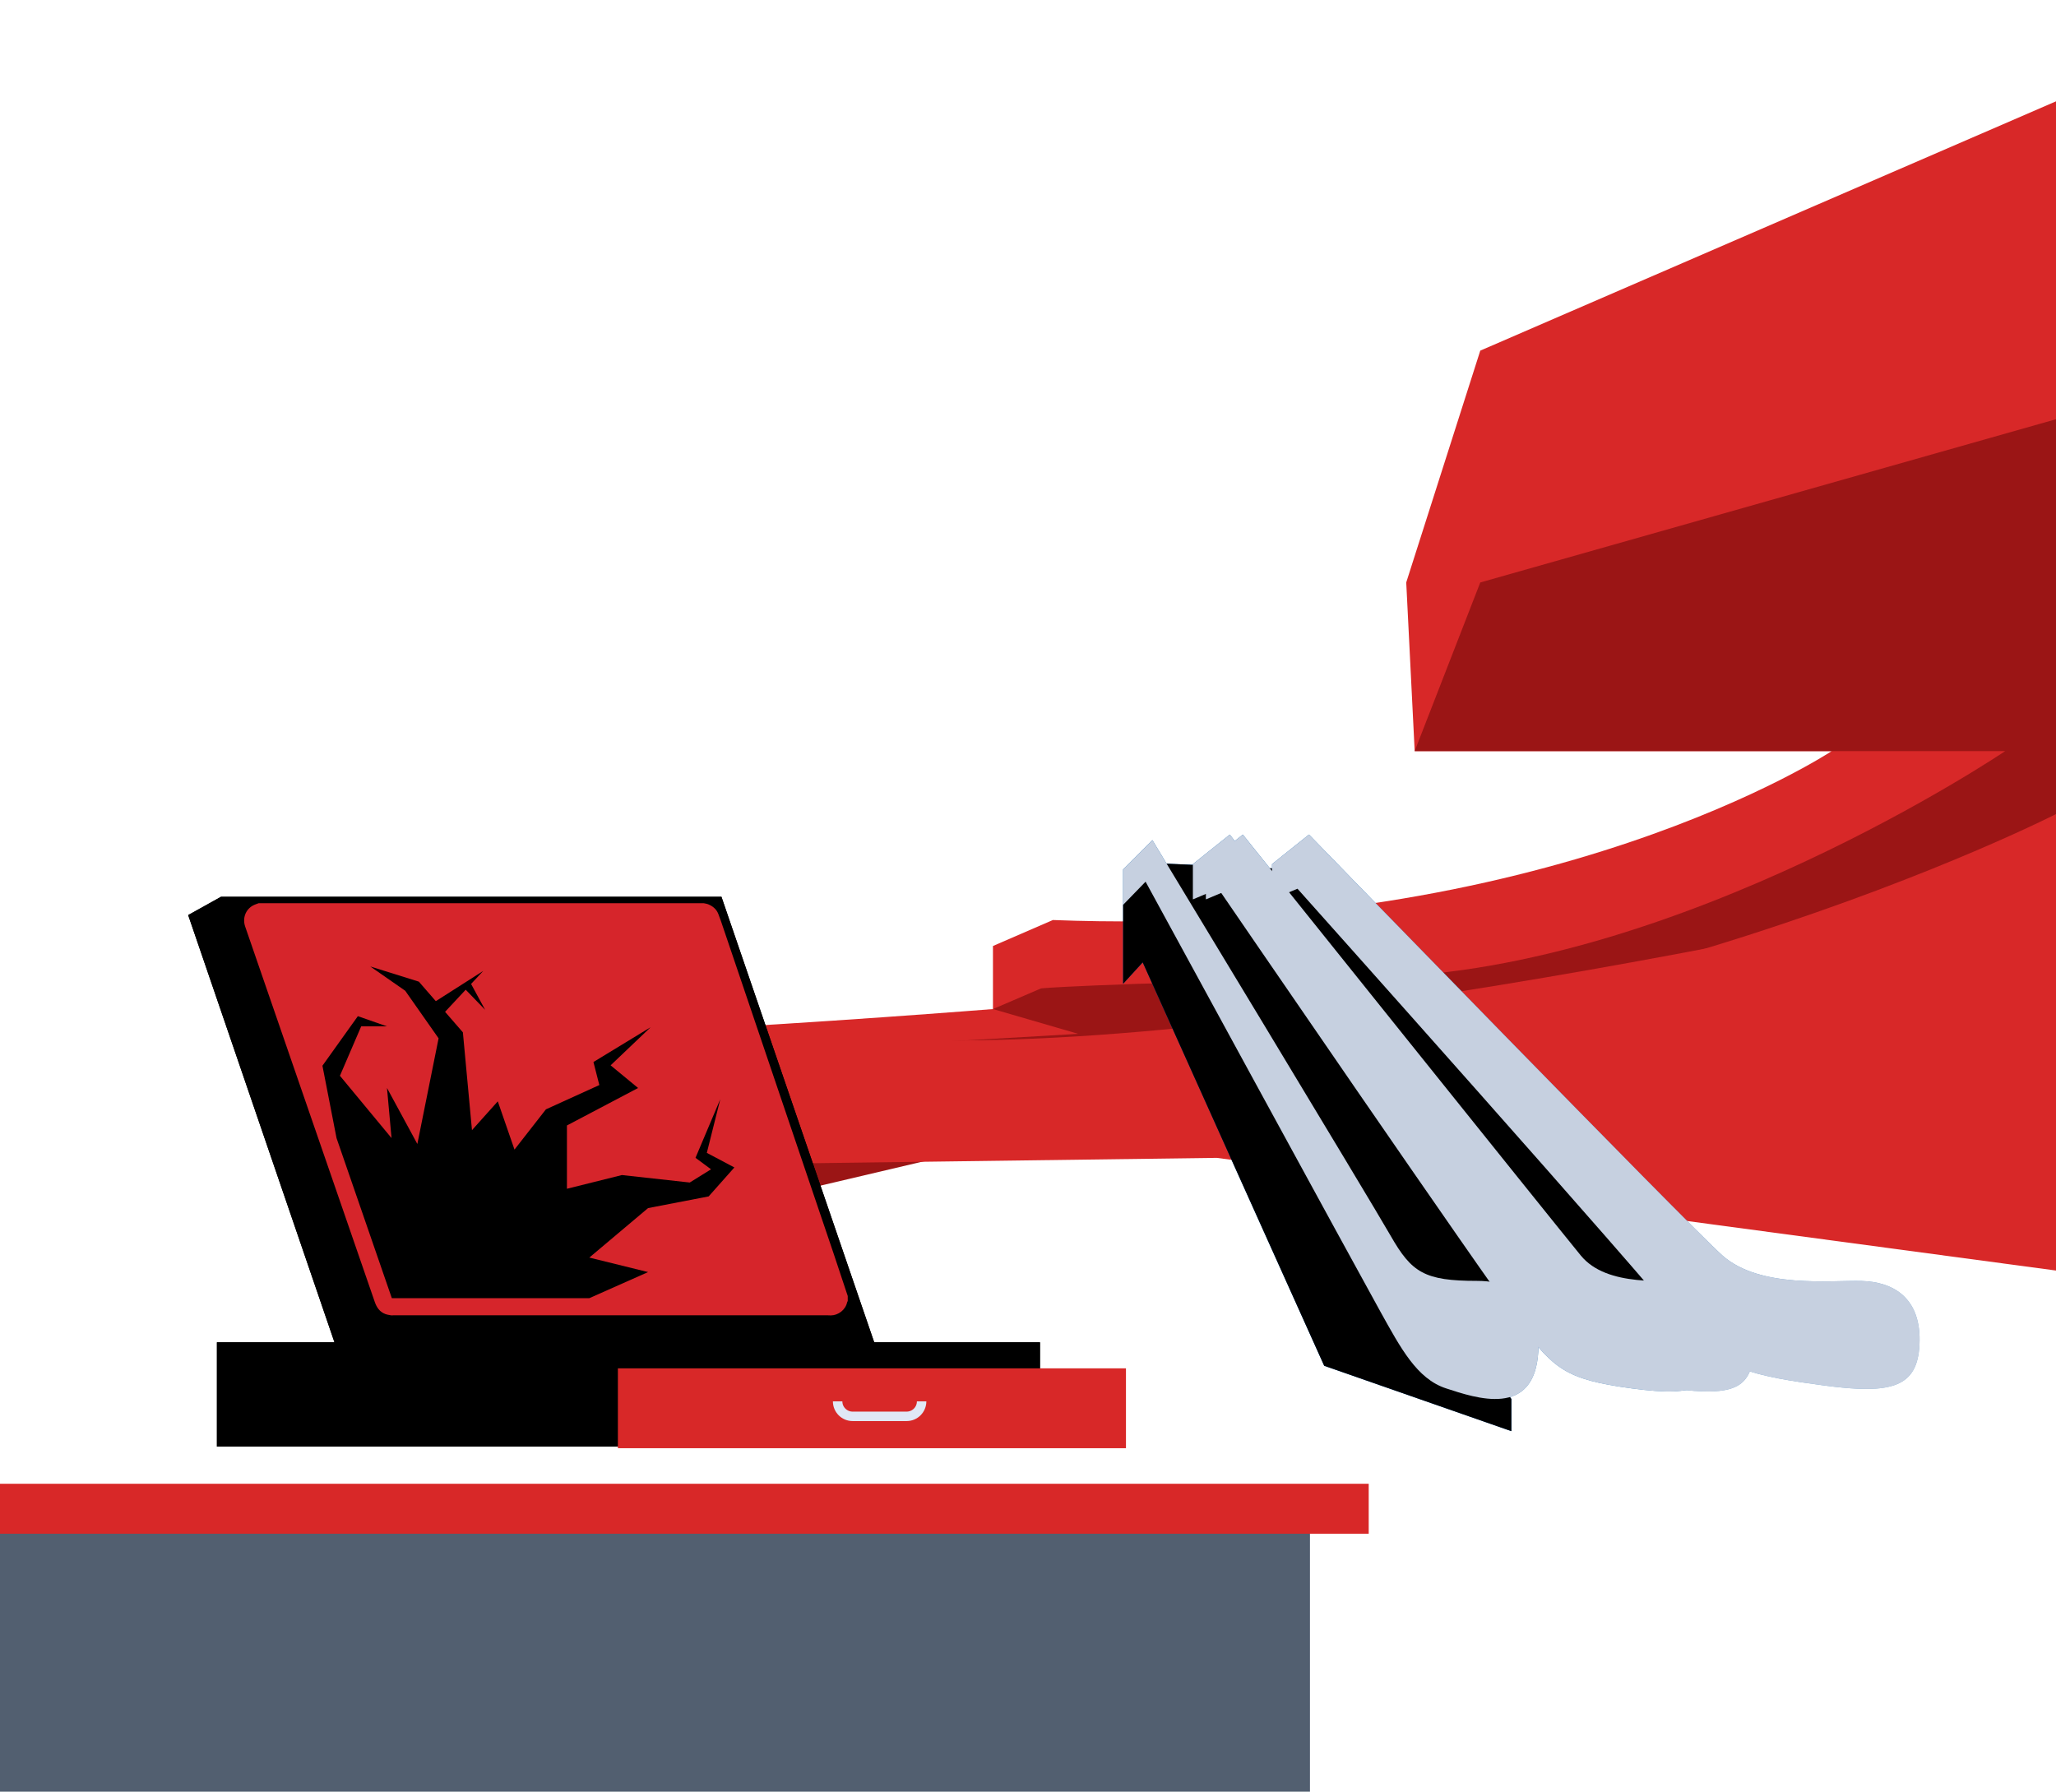 <svg width="700" height="610" viewBox="0 0 700 610" fill="none" xmlns="http://www.w3.org/2000/svg">
<g clip-path="url(#clip0_11246_131130)">
<path d="M503.984 119.379L478.777 198.306L481.65 255.726H623.633C623.633 255.726 527.064 319.781 358.476 313.239L338.071 322.083V343.552C338.071 343.552 276.1 348.483 225.066 350.971V361.513L643.177 351.848L700.45 258.12V34.31L503.984 119.379Z" fill="#D82828"/>
<path d="M503.986 198.306L481.652 255.726H682.7C682.7 255.726 572.272 330.335 468.615 332.729C364.957 335.124 354.415 336.527 354.415 336.527L338.073 343.551L367.068 351.984C367.068 351.984 297.609 356.204 239.969 358.911V412.939L700.452 304.554V142.607L503.986 198.311V198.306Z" fill="#9B1515"/>
<path d="M338.073 362.587C297.433 363.316 265.499 364.478 239.969 365.448V391.64L700.452 367.349V276.943C700.452 276.943 540.558 358.965 338.073 362.587Z" fill="#D82828"/>
<g filter="url(#filter0_d_11246_131130)">
<path d="M332.681 378.522C293.933 378.977 261.736 379.426 234.955 379.492V420.933L414.267 418.566L700.443 456.989L703.749 321.332C703.749 321.332 470.75 376.905 332.675 378.522H332.681Z" fill="#D82828"/>
</g>
<path d="M499.259 451.953L606.288 445.257V451.394L560.248 419.059L442.452 296.066L393.639 293.912L386.994 317.704L433.083 390.587L467.955 458.84L499.259 451.953Z" fill="#0059B5"/>
<path d="M653.518 457.827C654.307 441.75 644.445 436.413 633.82 436.133C623.196 435.854 599.173 438.752 586.454 427.47C574.777 417.114 445.66 284.142 445.66 284.142L433.084 294.203V306.214L441.751 302.581C441.751 302.581 560.287 435.289 572.03 450.654C583.768 466.018 598.285 468.665 621.206 471.739C644.127 474.813 652.811 472.254 653.523 457.821L653.518 457.827Z" fill="url(#paint0_linear_11246_131130)"/>
<path d="M597.368 457.827C598.158 441.75 588.295 436.413 577.671 436.133C567.046 435.854 547.163 438.369 538.216 427.47C529.269 416.571 423.139 284.142 423.139 284.142L410.562 294.203V306.214L419.23 302.581C419.23 302.581 515.02 435.289 526.758 450.654C538.495 466.018 546.088 469.651 569.009 472.725C591.93 475.799 596.661 472.249 597.368 457.821V457.827Z" fill="url(#paint1_linear_11246_131130)"/>
<path d="M584.036 457.827C584.825 441.75 574.963 436.413 564.338 436.133C553.714 435.854 537.782 438.369 528.841 427.47C519.894 416.571 418.709 284.142 418.709 284.142L406.133 294.203V306.214L414.8 302.581C414.8 302.581 505.646 435.289 517.383 450.654C529.121 466.018 532.755 469.651 555.676 472.725C578.597 475.799 583.329 472.249 584.036 457.821V457.827Z" fill="url(#paint2_linear_11246_131130)"/>
<path d="M382.385 308.071V334.948L389.051 327.661L450.846 465.005L514.566 487.257V476.32L501.529 457.613L461.641 428.193L390.23 293.912L382.385 308.071Z" fill="#0059B5"/>
<path d="M523.759 460.106C524.423 448.369 520.777 436.1 502.883 436.1C484.989 436.1 480.642 433.289 473.482 420.769C466.322 408.248 392.357 286.044 392.357 286.044L382.379 296.017V308.072L390.032 300.187C390.032 300.187 463.34 434.676 470.067 446.731C476.793 458.786 482.363 469.454 492.335 472.698C502.313 475.942 522.455 482.989 523.748 460.106H523.759Z" fill="url(#paint3_linear_11246_131130)"/>
<path d="M245.626 305.321L297.844 457.613H114.081L64.066 311.551L75.261 305.321H245.626Z" fill="black"/>
<path d="M200.643 441.985L220.648 433.103L200.643 428.166L220.648 411.317L241.277 407.338L250.032 397.481L240.652 392.511L245.235 374.237L236.798 394.199L242.083 398.111L234.841 402.61L211.745 400.067L193.023 404.736V383.185L217.249 370.428L207.891 362.713L221.53 349.727L202.047 361.584L204.053 369.426L185.863 377.7L175.167 391.398L169.482 374.976L160.694 384.785L157.597 351.48L151.534 344.494L158.556 336.965L165.168 343.809L160.387 335.003L164.521 330.576L148.381 340.866L142.609 334.22L126.074 329.053L137.96 337.316L149.324 353.519L142.093 389.486L131.759 370.428L133.305 387.481L115.735 366.264L122.971 349.447H131.759L121.837 345.973L109.781 362.845L114.578 387.481L133.404 441.985H200.643Z" fill="black"/>
<path d="M354.08 457.01H73.852V492.518H354.08V457.01Z" fill="black"/>
<path d="M285.186 477.12C285.186 479.937 287.472 482.222 290.289 482.222H308.677C311.495 482.222 313.781 479.937 313.781 477.12" stroke="#E0E8F6" stroke-width="3.22" stroke-miterlimit="10"/>
<path d="M499.259 451.953L606.288 445.257V451.394L560.248 419.059L442.452 296.066L393.639 293.912L386.994 317.704L433.083 390.587L467.955 458.84L499.259 451.953Z" fill="black"/>
<path d="M653.518 457.827C654.307 441.75 644.445 436.413 633.82 436.133C623.196 435.854 599.173 438.752 586.454 427.47C574.777 417.114 445.66 284.142 445.66 284.142L433.084 294.203V306.214L441.751 302.581C441.751 302.581 560.287 435.289 572.03 450.654C583.768 466.018 598.285 468.665 621.206 471.739C644.127 474.813 652.811 472.254 653.523 457.821L653.518 457.827Z" fill="#C6D0E0"/>
<path d="M597.368 457.827C598.158 441.75 588.295 436.413 577.671 436.133C567.046 435.854 547.163 438.369 538.216 427.47C529.269 416.571 423.139 284.142 423.139 284.142L410.562 294.203V306.214L419.23 302.581C419.23 302.581 515.02 435.289 526.758 450.654C538.495 466.018 546.088 469.651 569.009 472.725C591.93 475.799 596.661 472.249 597.368 457.821V457.827Z" fill="#C6D0E0"/>
<path d="M584.036 457.827C584.825 441.75 574.963 436.413 564.338 436.133C553.714 435.854 537.782 438.369 528.841 427.47C519.894 416.571 418.709 284.142 418.709 284.142L406.133 294.203V306.214L414.8 302.581C414.8 302.581 505.646 435.289 517.383 450.654C529.121 466.018 532.755 469.651 555.676 472.725C578.597 475.799 583.329 472.249 584.036 457.821V457.827Z" fill="#C6D0E0"/>
<path d="M382.385 308.071V334.948L389.051 327.661L450.846 465.005L514.566 487.257V476.32L501.529 457.613L461.641 428.193L390.23 293.912L382.385 308.071Z" fill="black"/>
<path d="M523.759 460.106C524.423 448.369 520.777 436.1 502.883 436.1C484.989 436.1 480.642 433.289 473.482 420.769C466.322 408.248 392.357 286.044 392.357 286.044L382.379 296.017V308.072L390.032 300.187C390.032 300.187 463.34 434.676 470.067 446.731C476.793 458.786 482.363 469.454 492.335 472.698C502.313 475.942 522.455 482.989 523.748 460.106H523.759Z" fill="#C6D0E0"/>
<path d="M245.626 305.321L297.844 457.613H114.081L64.066 311.551L75.261 305.321H245.626Z" fill="black"/>
<path d="M88.11 307.507C138.59 307.507 189.07 307.507 239.551 307.507C240.077 307.627 240.63 307.682 241.124 307.885C242.675 308.515 243.903 309.523 244.545 311.123C244.863 311.912 245.159 312.712 245.433 313.518C251.699 332 257.954 350.488 264.22 368.971C270.75 388.242 277.29 407.508 283.814 426.78C285.442 431.596 287.026 436.423 288.627 441.251V442.961C288.556 443.108 288.446 443.251 288.413 443.41C287.865 445.985 285.393 447.832 282.86 447.854C282.553 447.843 282.246 447.821 281.939 447.821C232.583 447.821 183.226 447.821 133.876 447.821C133.656 447.821 133.437 447.837 133.223 447.843C132.543 447.695 131.831 447.629 131.189 447.383C129.276 446.665 128.245 445.136 127.604 443.289C125.411 436.944 123.224 430.599 121.031 424.259C116.294 410.538 111.552 396.818 106.815 383.091C101.75 368.417 96.684 353.749 91.619 339.074C88.9 331.2 86.18 323.326 83.467 315.452C82.524 312.707 83.533 309.743 86.087 308.318C86.718 307.967 87.436 307.764 88.116 307.496L88.11 307.507Z" fill="#D6252B"/>
<path d="M200.643 441.985L220.648 433.103L200.643 428.166L220.648 411.317L241.277 407.338L250.032 397.481L240.652 392.511L245.235 374.237L236.798 394.199L242.083 398.111L234.841 402.61L211.745 400.067L193.023 404.736V383.185L217.249 370.428L207.891 362.713L221.53 349.727L202.047 361.584L204.053 369.426L185.863 377.7L175.167 391.398L169.482 374.976L160.694 384.785L157.597 351.48L151.534 344.494L158.556 336.965L165.168 343.809L160.387 335.003L164.521 330.576L148.381 340.866L142.609 334.22L126.074 329.053L137.96 337.316L149.324 353.519L142.093 389.486L131.759 370.428L133.305 387.481L115.735 366.264L122.971 349.447H131.759L121.837 345.973L109.781 362.845L114.578 387.481L133.404 441.985H200.643Z" fill="black"/>
<path d="M354.08 457.01H73.852V492.518H354.08V457.01Z" fill="black"/>
<path d="M446 510H0V611H446V510Z" fill="#525F70"/>
<path d="M383.353 465.876H210.373V493.071H383.353V465.876Z" fill="#D82828"/>
<path d="M285.186 477.12C285.186 479.937 287.472 482.222 290.289 482.222H308.677C311.495 482.222 313.781 479.937 313.781 477.12" stroke="#E0E8F6" stroke-width="3.22" stroke-miterlimit="10"/>
<g filter="url(#filter1_d_11246_131130)">
<path d="M466 493H0V510H466V493Z" fill="#D82828"/>
</g>
</g>
<defs>
<filter id="filter0_d_11246_131130" x="210.595" y="272.622" width="517.515" height="184.376" filterUnits="userSpaceOnUse" color-interpolation-filters="sRGB">
<feFlood flood-opacity="0" result="BackgroundImageFix"/>
<feColorMatrix in="SourceAlpha" type="matrix" values="0 0 0 0 0 0 0 0 0 0 0 0 0 0 0 0 0 0 127 0" result="hardAlpha"/>
<feOffset dy="-24.35"/>
<feGaussianBlur stdDeviation="12.18"/>
<feColorMatrix type="matrix" values="0 0 0 0 0.11 0 0 0 0 0.012 0 0 0 0 0.012 0 0 0 0.15 0"/>
<feBlend mode="normal" in2="BackgroundImageFix" result="effect1_dropShadow_11246_131130"/>
<feBlend mode="normal" in="SourceGraphic" in2="effect1_dropShadow_11246_131130" result="shape"/>
</filter>
<filter id="filter1_d_11246_131130" x="-12.18" y="493" width="490.36" height="41.36" filterUnits="userSpaceOnUse" color-interpolation-filters="sRGB">
<feFlood flood-opacity="0" result="BackgroundImageFix"/>
<feColorMatrix in="SourceAlpha" type="matrix" values="0 0 0 0 0 0 0 0 0 0 0 0 0 0 0 0 0 0 127 0" result="hardAlpha"/>
<feOffset dy="12.18"/>
<feGaussianBlur stdDeviation="6.09"/>
<feColorMatrix type="matrix" values="0 0 0 0 0.322 0 0 0 0 0.373 0 0 0 0 0.439 0 0 0 0.15 0"/>
<feBlend mode="normal" in2="BackgroundImageFix" result="effect1_dropShadow_11246_131130"/>
<feBlend mode="normal" in="SourceGraphic" in2="effect1_dropShadow_11246_131130" result="shape"/>
</filter>
<linearGradient id="paint0_linear_11246_131130" x1="480.834" y1="348.302" x2="831.603" y2="603.466" gradientUnits="userSpaceOnUse">
<stop stop-color="#1066B2"/>
<stop offset="1" stop-color="white"/>
</linearGradient>
<linearGradient id="paint1_linear_11246_131130" x1="437.694" y1="329.644" x2="779.841" y2="659.098" gradientUnits="userSpaceOnUse">
<stop stop-color="#1066B2"/>
<stop offset="1" stop-color="white"/>
</linearGradient>
<linearGradient id="paint2_linear_11246_131130" x1="439.437" y1="336.269" x2="966.48" y2="873.229" gradientUnits="userSpaceOnUse">
<stop stop-color="#1066B2"/>
<stop offset="1" stop-color="white"/>
</linearGradient>
<linearGradient id="paint3_linear_11246_131130" x1="452.452" y1="387.316" x2="803.222" y2="642.48" gradientUnits="userSpaceOnUse">
<stop stop-color="#1066B2"/>
<stop offset="1" stop-color="white"/>
</linearGradient>
<clipPath id="clip0_11246_131130">
<rect width="700" height="610" fill="white"/>
</clipPath>
</defs>
</svg>
